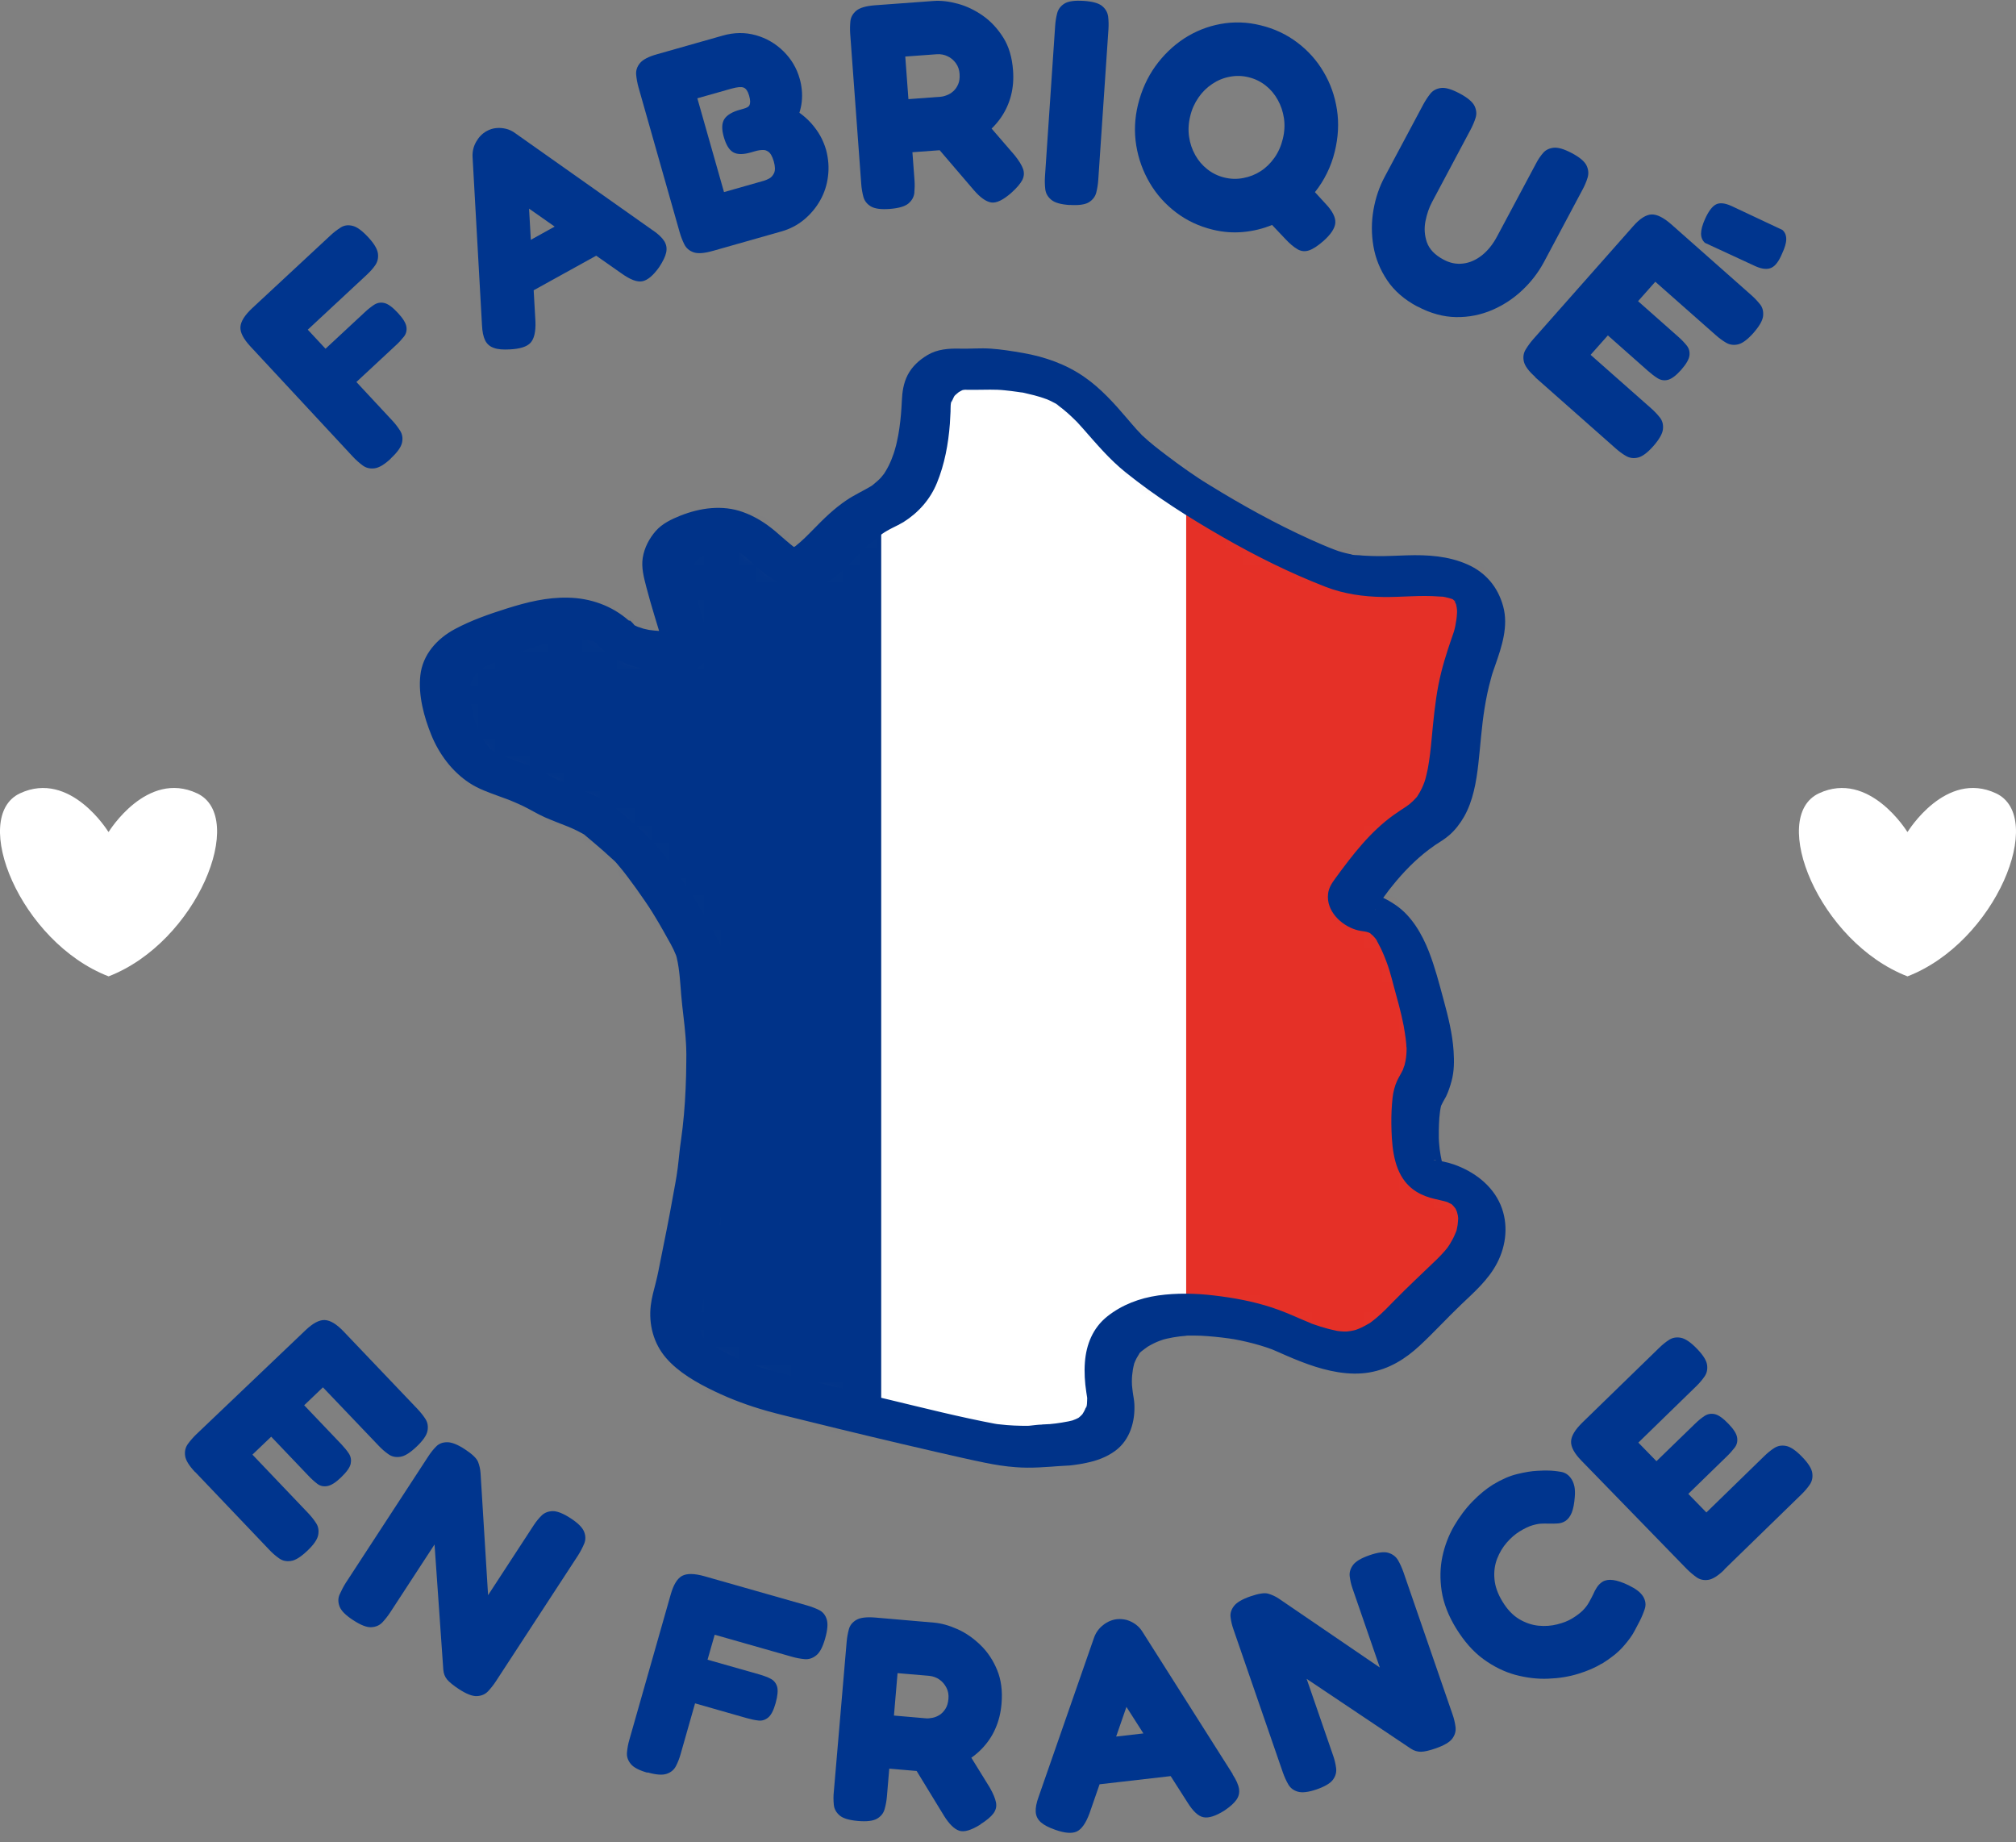 <svg xmlns="http://www.w3.org/2000/svg" fill="none" viewBox="0 0 116 106" height="106" width="116">
<rect x="0" y="0" width="116" height="106" fill="#808080" stroke="none"/>
<mask height="63" width="61" y="21" x="25" maskUnits="userSpaceOnUse" style="mask-type:luminance" id="mask0_8413_10019">
<path fill="white" d="M35.355 36.491C34.839 36.02 34.242 35.729 33.573 35.631C32.75 35.51 31.856 35.581 30.837 35.85C29.751 36.135 28.638 36.541 27.333 37.122C26.686 37.413 26.231 37.774 25.913 38.268C25.408 39.047 25.529 39.907 25.715 40.801C25.924 41.816 26.286 42.649 26.823 43.345C27.251 43.904 27.761 44.288 28.336 44.491C29.307 44.837 30.316 45.188 31.248 45.73C32.268 46.323 33.819 46.641 34.697 47.447C35.722 48.384 36.155 48.56 37.169 49.908C38.085 51.12 38.847 52.283 39.5 53.478L39.67 53.774C39.906 54.185 40.147 54.608 40.278 55.117C40.487 55.907 40.58 58.007 40.679 58.66C40.86 59.86 40.865 61.034 40.849 61.922C40.816 63.545 40.717 64.855 40.536 66.051C40.492 66.352 40.459 66.654 40.426 66.955C40.383 67.367 40.339 67.778 40.267 68.184C40.191 68.606 40.119 69.028 40.043 69.45C39.867 70.459 39.686 71.506 39.45 72.532C39.401 72.751 39.357 72.976 39.313 73.201C39.259 73.475 39.209 73.749 39.138 74.018L39.05 74.374C38.935 74.818 38.825 75.235 38.792 75.657C38.71 76.737 39.127 77.571 40.076 78.196C41.227 78.958 42.576 79.561 44.21 80.027C45.498 80.394 55.993 82.933 57.38 83.13C58.367 83.273 59.31 83.295 60.1 83.191L60.566 83.163C60.824 83.147 61.048 83.141 61.262 83.103C61.904 83.004 62.452 82.922 62.934 82.626C63.746 82.127 63.976 81.118 63.845 80.389C63.73 79.742 63.697 79.199 63.746 78.689C63.834 77.823 64.124 77.203 64.662 76.748C65.287 76.216 66.082 75.882 67.085 75.728C67.984 75.591 68.966 75.602 70.172 75.756C71.686 75.948 72.98 76.299 74.126 76.825C74.904 77.181 75.836 77.571 76.862 77.741C77.399 77.828 77.827 77.839 78.199 77.773C79.389 77.565 80.256 76.814 81.012 76.03C81.818 75.197 82.657 74.374 83.501 73.59C84.225 72.921 84.993 72.071 85.179 70.898C85.305 70.114 85.135 69.472 84.642 68.885C84.187 68.343 83.551 68.036 82.569 67.888C81.939 67.789 81.742 67.383 81.637 67.032C81.303 65.886 81.336 64.735 81.418 63.764C81.445 63.413 81.495 63.046 81.703 62.7C82.092 62.065 82.273 61.352 82.24 60.568C82.197 59.57 81.983 58.61 81.665 57.464L81.544 57.015C81.248 55.913 80.968 54.865 80.42 53.917C79.888 53.001 79.225 52.524 78.315 52.431C78.046 52.403 77.865 52.288 77.777 52.091C77.689 51.893 77.728 51.685 77.881 51.466L78.572 50.523C79.57 49.19 80.552 48.236 81.665 47.523C81.824 47.419 81.977 47.326 82.12 47.211C82.816 46.663 83.233 45.867 83.474 44.628C83.606 43.948 83.671 43.236 83.732 42.545C83.77 42.117 83.809 41.684 83.863 41.256C83.979 40.33 84.165 39.112 84.582 37.906L84.702 37.566C84.878 37.078 85.042 36.612 85.114 36.13C85.196 35.587 85.185 35.186 85.092 34.825C84.839 33.887 84.203 33.388 83.025 33.191C82.251 33.065 81.478 33.097 80.656 33.13C80.272 33.147 79.894 33.158 79.51 33.158H79.258C78.457 33.141 77.514 33.075 76.566 32.714C75.392 32.269 74.158 31.705 72.683 30.942C71.565 30.361 70.474 29.725 69.646 29.232C68.527 28.563 67.54 27.91 66.641 27.241C66.104 26.841 65.583 26.446 65.078 26.013C64.574 25.575 64.141 25.07 63.724 24.582C63.428 24.237 63.137 23.891 62.814 23.568C62.277 23.03 61.641 22.433 60.895 22.076C59.776 21.544 58.537 21.358 57.364 21.238C56.996 21.199 56.618 21.21 56.223 21.221C55.9 21.221 55.571 21.238 55.253 21.221C54.913 21.21 54.606 21.265 54.343 21.402C53.646 21.764 53.29 22.356 53.257 23.217C53.213 24.363 53.103 25.712 52.599 27.011C52.193 28.053 51.541 28.766 50.603 29.199C49.627 29.648 48.837 30.367 48.191 31.019L47.883 31.332C47.544 31.688 47.187 32.05 46.759 32.363C46.206 32.768 45.526 32.746 44.939 32.313C44.648 32.099 44.38 31.864 44.111 31.628C43.864 31.414 43.623 31.2 43.36 31.003C42.762 30.548 42.104 30.345 41.419 30.378C40.761 30.416 40.103 30.613 39.341 31.003C38.672 31.343 38.211 32.226 38.337 32.933C38.42 33.394 38.54 33.859 38.661 34.293C38.875 35.055 39.1 35.812 39.335 36.568C39.418 36.837 39.396 37.062 39.259 37.237C39.127 37.407 38.93 37.484 38.645 37.478H38.442C38.316 37.467 38.184 37.462 38.058 37.451C37.181 37.38 36.177 37.237 35.355 36.48V36.491Z"></path>
</mask>
<g mask="url(#mask0_8413_10019)">
<path fill="#003389" d="M50.707 6.488H25.556V88.778H50.707V6.488Z"></path>
<path fill="white" d="M68.253 6.488H50.707V88.778H68.253V6.488Z"></path>
<path fill="#E53027" d="M93.42 6.488H68.253V88.778H93.42V6.488Z"></path>
</g>
<path fill="#003389" d="M36.194 35.718C35.229 34.852 33.967 34.408 32.679 34.386C31.467 34.358 30.327 34.644 29.175 35.005C28.166 35.323 27.125 35.685 26.192 36.184C25.156 36.733 24.317 37.654 24.186 38.86C24.059 39.989 24.394 41.245 24.816 42.282C25.26 43.378 26.012 44.392 27.009 45.045C27.541 45.396 28.122 45.593 28.72 45.813C28.863 45.862 29 45.917 29.142 45.966C29.197 45.988 29.247 46.005 29.301 46.026C29.504 46.098 29.055 45.922 29.252 46.005C29.515 46.114 29.778 46.224 30.036 46.344C30.486 46.558 30.908 46.827 31.369 47.03C31.796 47.216 32.229 47.375 32.663 47.551C32.865 47.633 33.063 47.721 33.255 47.819C33.348 47.869 33.441 47.913 33.534 47.967L33.649 48.033C33.913 48.181 33.441 47.874 33.578 47.984C33.913 48.258 34.236 48.543 34.565 48.823C34.834 49.048 35.086 49.3 35.355 49.525C35.015 49.239 35.294 49.47 35.377 49.552C35.448 49.629 35.519 49.706 35.585 49.788C35.76 49.991 35.93 50.205 36.089 50.418C36.451 50.895 36.797 51.378 37.131 51.871C37.208 51.981 37.279 52.096 37.356 52.206C37.4 52.277 37.581 52.562 37.449 52.348C37.608 52.601 37.762 52.858 37.915 53.116C38.085 53.401 38.244 53.697 38.409 53.988C38.529 54.196 38.65 54.41 38.754 54.629C38.809 54.739 38.847 54.86 38.902 54.969C38.962 55.095 38.897 54.947 38.891 54.925L38.941 55.106C39.105 55.808 39.138 56.543 39.198 57.261C39.264 58.056 39.385 58.846 39.445 59.641C39.456 59.773 39.462 59.91 39.472 60.041C39.472 60.118 39.478 60.189 39.483 60.266C39.494 60.403 39.483 60.266 39.483 60.239C39.494 60.513 39.494 60.792 39.489 61.066C39.489 61.593 39.472 62.114 39.45 62.64C39.407 63.638 39.324 64.63 39.182 65.618C39.1 66.155 39.061 66.703 38.99 67.24C38.919 67.811 38.798 68.381 38.699 68.946C38.491 70.13 38.25 71.298 38.014 72.477C37.926 72.921 37.844 73.365 37.729 73.809C37.614 74.253 37.498 74.67 37.444 75.114C37.318 76.194 37.603 77.291 38.321 78.124C39.039 78.958 40.097 79.561 41.106 80.043C42.115 80.526 43.091 80.882 44.122 81.173C44.846 81.376 45.575 81.546 46.304 81.727C48.832 82.352 51.36 82.96 53.898 83.542C54.836 83.755 55.779 83.975 56.722 84.167C57.287 84.282 57.857 84.37 58.433 84.413C59.332 84.485 60.226 84.403 61.12 84.337C60.615 84.37 61.202 84.337 61.355 84.326C61.487 84.326 61.619 84.309 61.745 84.293C61.997 84.26 62.249 84.222 62.496 84.167C63.11 84.041 63.675 83.838 64.179 83.465C65.024 82.84 65.325 81.765 65.27 80.762C65.259 80.548 65.21 80.334 65.183 80.126C65.161 79.978 65.15 79.83 65.133 79.687C65.133 79.671 65.122 79.495 65.128 79.627C65.139 79.775 65.128 79.501 65.128 79.473C65.128 79.243 65.15 79.007 65.188 78.782C65.204 78.673 65.237 78.569 65.259 78.459C65.292 78.294 65.188 78.634 65.248 78.486C65.276 78.421 65.298 78.349 65.331 78.283C65.369 78.196 65.418 78.108 65.468 78.026C65.49 77.993 65.512 77.954 65.534 77.921C65.616 77.779 65.501 77.921 65.501 77.965C65.501 77.85 65.879 77.598 65.967 77.532C66 77.51 66.153 77.395 66.022 77.488C65.901 77.576 66.022 77.488 66.043 77.477C66.148 77.417 66.252 77.357 66.362 77.302C66.46 77.253 66.559 77.209 66.658 77.17C66.701 77.154 66.745 77.137 66.789 77.121C66.822 77.11 67.08 77.022 66.91 77.077C66.762 77.126 66.921 77.077 66.948 77.066C67.014 77.05 67.08 77.033 67.145 77.017C67.266 76.989 67.381 76.967 67.502 76.945C67.754 76.902 68.006 76.869 68.259 76.852C68.291 76.852 68.374 76.852 68.401 76.841C68.374 76.858 68.094 76.852 68.346 76.841H68.697C68.96 76.841 69.224 76.852 69.487 76.874C69.75 76.896 70.024 76.918 70.287 76.951C70.441 76.967 70.6 76.989 70.753 77.011C70.808 77.022 70.869 77.028 70.923 77.039C71.099 77.061 70.682 76.995 70.951 77.039C71.477 77.137 71.998 77.253 72.508 77.406C72.733 77.472 72.958 77.549 73.182 77.631C73.243 77.653 73.308 77.686 73.369 77.702C73.369 77.702 73.084 77.582 73.237 77.653C73.374 77.713 73.506 77.768 73.643 77.828C74.18 78.07 74.729 78.3 75.282 78.497C76.379 78.886 77.624 79.161 78.786 78.963C79.948 78.766 80.875 78.174 81.687 77.422C82.509 76.66 83.266 75.827 84.077 75.054C84.839 74.33 85.645 73.623 86.139 72.674C86.682 71.638 86.802 70.404 86.342 69.319C85.854 68.173 84.806 67.405 83.666 66.999C83.463 66.928 83.255 66.873 83.041 66.829C82.975 66.818 82.909 66.802 82.844 66.791C82.855 66.791 82.273 66.731 82.564 66.742C82.734 66.747 82.602 66.747 82.553 66.731C82.767 66.824 82.822 66.846 82.723 66.796C82.652 66.758 82.674 66.774 82.789 66.846C83.096 67.043 82.668 66.709 82.92 66.95C83.079 67.098 82.997 67.027 82.964 66.977C83.2 67.279 83.063 67.114 83.003 66.994C82.986 66.955 82.942 66.829 83.014 67.032C83.096 67.268 83.014 67.016 82.997 66.955C82.959 66.802 82.926 66.654 82.898 66.5C82.849 66.237 82.816 65.974 82.8 65.711C82.8 65.634 82.789 65.563 82.789 65.486C82.778 65.349 82.789 65.486 82.789 65.513V65.031C82.8 64.548 82.816 64.055 82.926 63.583C82.882 63.781 82.909 63.627 82.937 63.583C82.97 63.523 83.003 63.457 83.035 63.391C83.096 63.287 83.151 63.188 83.206 63.084C83.343 62.799 83.441 62.498 83.523 62.196C83.677 61.626 83.677 61.056 83.639 60.469C83.573 59.465 83.326 58.489 83.063 57.519C82.8 56.548 82.569 55.649 82.219 54.75C81.824 53.741 81.226 52.699 80.31 52.074C79.806 51.729 79.263 51.46 78.66 51.35C78.528 51.329 78.391 51.301 78.254 51.285C78.194 51.274 78.019 51.224 78.227 51.285C78.561 51.378 78.945 51.542 79.088 51.893C79.115 51.959 79.214 52.294 79.11 52.348C79.132 52.337 79.17 52.233 79.186 52.211C79.208 52.178 79.23 52.151 79.252 52.118C79.4 51.91 79.548 51.712 79.702 51.504C79.762 51.422 79.822 51.334 79.888 51.252C79.888 51.241 79.905 51.235 79.91 51.224C80.047 51.038 79.971 51.148 79.938 51.186C79.992 51.115 80.053 51.038 80.113 50.967C80.733 50.194 81.424 49.481 82.213 48.883C82.312 48.806 82.41 48.735 82.515 48.664C82.701 48.532 82.377 48.752 82.569 48.625C82.849 48.444 83.14 48.269 83.392 48.05C83.732 47.754 84.022 47.375 84.247 46.98C84.763 46.07 84.949 44.968 85.064 43.943C85.185 42.868 85.251 41.794 85.426 40.724C85.514 40.181 85.624 39.639 85.772 39.107C85.793 39.03 85.815 38.959 85.832 38.882C85.832 38.882 85.887 38.701 85.854 38.8C85.826 38.893 85.914 38.624 85.925 38.591C85.963 38.482 86.002 38.372 86.04 38.262C86.413 37.199 86.802 36.031 86.495 34.896C86.188 33.761 85.475 32.933 84.445 32.478C83.337 31.984 82.136 31.913 80.941 31.951C80.376 31.968 79.811 32.001 79.247 31.995C79.027 31.995 78.803 31.984 78.583 31.973C78.463 31.973 78.342 31.957 78.221 31.946C78.117 31.935 77.827 31.946 77.739 31.891C77.739 31.891 77.991 31.94 77.827 31.907C77.75 31.891 77.678 31.88 77.602 31.864C77.47 31.836 77.339 31.803 77.207 31.765C77.075 31.727 76.938 31.683 76.812 31.633C76.763 31.617 76.719 31.6 76.67 31.578C76.642 31.567 76.352 31.452 76.593 31.551C76.834 31.65 76.478 31.507 76.423 31.48C76.302 31.43 76.187 31.381 76.067 31.332C75.836 31.233 75.611 31.134 75.381 31.03C74.367 30.57 73.374 30.071 72.398 29.539C71.444 29.018 70.501 28.47 69.58 27.899C69.35 27.757 69.12 27.62 68.895 27.466C68.933 27.494 69.169 27.647 68.939 27.494C68.895 27.461 68.845 27.433 68.801 27.4C68.664 27.307 68.527 27.214 68.39 27.121C67.952 26.819 67.524 26.501 67.096 26.178C66.636 25.827 66.175 25.476 65.753 25.076C65.72 25.043 65.66 24.999 65.632 24.96C65.753 25.163 65.731 25.059 65.66 24.982C65.572 24.889 65.484 24.796 65.396 24.703C65.204 24.489 65.018 24.27 64.826 24.045C64.102 23.195 63.324 22.334 62.397 21.692C61.334 20.952 60.116 20.525 58.844 20.305C58.241 20.201 57.632 20.102 57.018 20.059C56.404 20.015 55.839 20.075 55.253 20.059C54.6 20.042 53.931 20.086 53.361 20.431C52.889 20.716 52.484 21.078 52.226 21.577C51.99 22.038 51.914 22.542 51.892 23.052C51.87 23.562 51.826 24.116 51.749 24.642C51.711 24.906 51.667 25.163 51.606 25.421C51.579 25.553 51.546 25.684 51.508 25.81C51.502 25.832 51.437 26.062 51.469 25.947C51.497 25.86 51.431 26.062 51.426 26.084C51.343 26.331 51.245 26.573 51.13 26.803C51.08 26.896 51.031 26.995 50.976 27.082C50.954 27.121 50.927 27.159 50.905 27.198C50.905 27.198 50.746 27.439 50.844 27.296C50.932 27.17 50.746 27.411 50.713 27.45C50.647 27.526 50.576 27.598 50.499 27.664C50.422 27.729 50.351 27.795 50.269 27.861C50.241 27.883 50.164 27.954 50.132 27.965C50.258 27.927 50.263 27.883 50.132 27.965C49.654 28.25 49.156 28.475 48.695 28.788C48.004 29.254 47.412 29.829 46.831 30.427C46.491 30.773 46.156 31.118 45.773 31.419C45.756 31.43 45.608 31.518 45.723 31.458C45.849 31.392 45.663 31.474 45.635 31.491C45.504 31.578 45.723 31.447 45.718 31.474C45.718 31.463 45.553 31.518 45.531 31.507C45.526 31.507 45.866 31.524 45.592 31.491C45.592 31.491 45.866 31.557 45.718 31.507C45.57 31.458 45.849 31.573 45.849 31.567C45.849 31.567 45.526 31.387 45.74 31.524C45.921 31.639 45.729 31.507 45.685 31.474C45.641 31.441 45.602 31.409 45.559 31.376C45.449 31.288 45.339 31.195 45.23 31.102C45.027 30.926 44.824 30.745 44.616 30.57C44.051 30.093 43.448 29.714 42.751 29.462C41.572 29.034 40.284 29.215 39.144 29.67C38.633 29.873 38.096 30.131 37.729 30.553C37.361 30.975 37.076 31.507 36.983 32.094C36.895 32.648 37.044 33.212 37.181 33.744C37.329 34.315 37.493 34.879 37.663 35.439C37.74 35.702 37.822 35.971 37.904 36.234C37.943 36.36 37.981 36.491 38.019 36.617C38.08 36.815 38.019 36.65 38.025 36.585C38.03 36.519 38.145 36.387 38.041 36.53C38.041 36.53 38.189 36.354 38.107 36.437C38.025 36.519 38.217 36.365 38.217 36.365C38.447 36.256 38.409 36.321 38.305 36.332C38.299 36.332 38.529 36.343 38.447 36.321C38.305 36.288 38.124 36.31 37.981 36.305C37.773 36.294 37.57 36.272 37.367 36.245C37.367 36.245 37.197 36.212 37.191 36.217C37.191 36.217 37.477 36.272 37.329 36.239C37.224 36.212 37.12 36.195 37.016 36.168C36.901 36.135 36.775 36.075 36.66 36.058C36.66 36.058 36.945 36.19 36.802 36.113C36.747 36.08 36.687 36.058 36.627 36.031C36.583 36.009 36.539 35.981 36.495 35.959C36.237 35.822 36.572 36.009 36.566 36.009C36.512 36.025 36.287 35.784 36.237 35.746C35.771 35.329 34.768 35.099 34.285 35.609C33.765 36.151 34.083 36.853 34.571 37.286C35.497 38.114 36.682 38.487 37.893 38.635C38.858 38.75 40.262 38.86 40.701 37.763C40.964 37.111 40.706 36.513 40.52 35.888C40.355 35.34 40.196 34.792 40.043 34.243C39.971 33.98 39.9 33.717 39.845 33.454C39.818 33.322 39.801 33.18 39.763 33.048C39.752 33.004 39.703 32.911 39.752 33.037C39.807 33.174 39.752 33.015 39.763 32.944C39.769 32.889 39.823 32.609 39.791 32.752C39.758 32.894 39.791 32.752 39.801 32.73C39.823 32.675 39.845 32.62 39.873 32.571C39.917 32.478 39.977 32.395 40.032 32.302C40.097 32.193 39.993 32.357 39.982 32.363C40.037 32.313 40.081 32.253 40.13 32.204C40.174 32.165 40.218 32.132 40.262 32.094C40.361 32.001 40.18 32.143 40.185 32.143C40.24 32.066 40.438 32.017 40.525 31.973C40.646 31.919 40.767 31.864 40.887 31.814C40.953 31.787 41.024 31.765 41.09 31.738C41.211 31.694 41.189 31.705 41.079 31.738C41.298 31.677 41.523 31.628 41.748 31.6C41.775 31.6 41.934 31.584 41.934 31.578C41.929 31.595 41.682 31.578 41.841 31.59C41.907 31.59 41.978 31.59 42.044 31.59C42.088 31.59 42.307 31.628 42.115 31.59C41.912 31.546 42.274 31.639 42.329 31.65C42.592 31.721 42.269 31.65 42.252 31.617C42.263 31.639 42.373 31.672 42.395 31.683C42.461 31.716 42.521 31.754 42.581 31.787C42.735 31.864 42.477 31.732 42.483 31.721C42.483 31.732 42.795 31.962 42.828 31.99C43.245 32.33 43.634 32.708 44.062 33.037C44.665 33.498 45.394 33.854 46.167 33.859C46.94 33.865 47.522 33.613 48.097 33.152C48.673 32.692 49.194 32.078 49.753 31.551C49.923 31.392 50.093 31.239 50.274 31.09C50.367 31.014 50.461 30.942 50.554 30.866C50.592 30.833 50.636 30.805 50.68 30.773C50.68 30.773 50.927 30.597 50.812 30.679C50.696 30.762 50.877 30.635 50.905 30.619C50.949 30.591 50.992 30.564 51.042 30.537C51.151 30.476 51.256 30.416 51.371 30.361C51.579 30.257 51.787 30.158 51.985 30.038C52.846 29.495 53.52 28.738 53.909 27.79C54.353 26.709 54.567 25.542 54.655 24.385C54.672 24.149 54.682 23.908 54.694 23.672C54.699 23.502 54.677 23.151 54.787 23.009C54.787 23.009 54.694 23.211 54.765 23.102C54.792 23.058 54.803 23.003 54.831 22.954C54.847 22.921 54.94 22.712 54.968 22.718C54.99 22.718 54.803 22.888 54.907 22.8C54.946 22.767 54.979 22.723 55.017 22.685C55.066 22.641 55.302 22.455 55.176 22.542C55.05 22.63 55.308 22.482 55.357 22.455C55.439 22.411 55.532 22.438 55.34 22.455C55.384 22.455 55.45 22.438 55.494 22.427C55.637 22.383 55.434 22.427 55.423 22.427C55.483 22.411 55.593 22.427 55.653 22.427C55.818 22.427 55.977 22.427 56.141 22.427C56.7 22.427 57.254 22.394 57.808 22.455C58.06 22.482 58.312 22.509 58.565 22.548C58.636 22.559 58.707 22.57 58.784 22.581C58.943 22.603 58.707 22.564 58.696 22.564C58.839 22.575 58.987 22.619 59.129 22.652C59.382 22.707 59.634 22.773 59.88 22.849C60.007 22.888 60.127 22.932 60.248 22.976C60.451 23.041 60.001 22.866 60.199 22.954C60.281 22.992 60.368 23.03 60.456 23.069C60.549 23.113 60.643 23.162 60.73 23.211C60.763 23.228 60.878 23.283 60.906 23.321C60.889 23.305 60.615 23.113 60.834 23.283C61.043 23.442 61.24 23.595 61.438 23.771C61.613 23.924 61.778 24.089 61.942 24.248C62.052 24.352 61.865 24.171 61.865 24.171C61.92 24.215 61.975 24.286 62.024 24.335C62.129 24.445 62.227 24.56 62.326 24.67C63.099 25.547 63.839 26.43 64.755 27.165C66.493 28.568 68.385 29.764 70.32 30.877C72.256 31.99 74.208 32.96 76.269 33.761C77.322 34.172 78.452 34.331 79.581 34.347C80.656 34.364 81.736 34.232 82.811 34.32C82.838 34.32 83.184 34.331 83.2 34.364C83.189 34.347 82.937 34.309 83.134 34.353C83.178 34.364 83.222 34.369 83.266 34.38C83.365 34.402 83.458 34.435 83.556 34.463C83.787 34.528 83.441 34.413 83.419 34.402C83.463 34.43 83.518 34.446 83.562 34.468C83.606 34.49 83.65 34.517 83.694 34.539C83.814 34.6 83.787 34.682 83.551 34.441C83.595 34.49 83.661 34.528 83.715 34.572C83.88 34.698 83.611 34.474 83.6 34.457C83.617 34.49 83.666 34.539 83.688 34.561C83.71 34.583 83.726 34.622 83.748 34.644C83.831 34.731 83.6 34.353 83.688 34.561C83.721 34.638 83.754 34.72 83.792 34.792C83.847 34.901 83.743 34.676 83.754 34.666C83.754 34.666 83.798 34.83 83.792 34.819C83.814 34.912 83.831 35.011 83.836 35.104C83.836 35.148 83.836 35.192 83.847 35.236C83.836 35.071 83.847 35.137 83.836 35.263C83.825 35.515 83.787 35.773 83.737 36.02C83.71 36.151 83.677 36.278 83.639 36.404C83.639 36.382 83.688 36.267 83.639 36.393C83.606 36.486 83.578 36.579 83.545 36.667C83.233 37.566 82.948 38.471 82.767 39.403C82.569 40.428 82.476 41.465 82.377 42.501C82.323 43.082 82.262 43.663 82.153 44.239C82.109 44.469 82.049 44.7 81.988 44.93C82.043 44.738 81.988 44.908 81.961 44.996C81.917 45.116 81.868 45.237 81.813 45.352C81.736 45.511 81.654 45.664 81.555 45.807C81.555 45.807 81.478 45.933 81.467 45.933C81.467 45.933 81.659 45.714 81.506 45.873C81.434 45.944 81.374 46.021 81.297 46.092C81.232 46.153 81.166 46.213 81.1 46.268C81.056 46.301 80.793 46.487 80.963 46.372C80.705 46.542 80.448 46.706 80.195 46.887C78.825 47.869 77.816 49.196 76.829 50.544C76.631 50.819 76.456 51.076 76.417 51.427C76.302 52.398 77.147 53.22 78.007 53.489C78.177 53.544 78.347 53.566 78.523 53.593C78.55 53.593 78.654 53.626 78.693 53.615C78.665 53.62 78.358 53.538 78.578 53.599L78.808 53.664C79.033 53.725 78.682 53.62 78.665 53.604C78.709 53.642 78.792 53.664 78.841 53.692C79.121 53.829 78.638 53.516 78.814 53.67C78.857 53.708 79.093 53.933 78.929 53.752C78.764 53.571 79 53.834 79.033 53.873C79.093 53.95 79.23 54.07 79.247 54.163C79.247 54.163 79.121 53.938 79.192 54.076C79.225 54.136 79.263 54.196 79.296 54.262C79.356 54.372 79.417 54.487 79.472 54.602C79.587 54.849 79.691 55.101 79.784 55.353C79.811 55.419 79.916 55.737 79.844 55.512C79.883 55.633 79.921 55.759 79.96 55.88C80.042 56.148 80.113 56.417 80.184 56.691C80.393 57.464 80.618 58.232 80.766 59.016C80.809 59.257 80.848 59.498 80.881 59.74C80.897 59.86 80.908 59.981 80.919 60.096C80.919 60.162 80.919 60.233 80.936 60.299C80.957 60.474 80.936 60.129 80.936 60.31C80.936 60.551 80.919 60.787 80.875 61.028C80.853 61.143 80.826 61.258 80.798 61.368C80.853 61.143 80.749 61.483 80.722 61.549C80.623 61.768 80.486 61.966 80.387 62.185C80.25 62.487 80.168 62.821 80.129 63.15C80.075 63.644 80.053 64.142 80.058 64.641C80.075 65.738 80.135 67.081 80.848 67.981C81.358 68.628 82.082 68.907 82.865 69.044C82.827 69.039 82.564 68.984 82.805 69.039C82.855 69.05 82.898 69.061 82.948 69.072C83.052 69.094 83.156 69.121 83.26 69.154C83.315 69.171 83.376 69.203 83.425 69.209C83.425 69.209 83.129 69.066 83.255 69.143C83.343 69.192 83.447 69.253 83.54 69.286C83.71 69.351 83.266 69.083 83.408 69.198C83.436 69.22 83.469 69.242 83.502 69.264C83.556 69.308 83.77 69.51 83.595 69.335C83.408 69.149 83.644 69.401 83.683 69.45C83.699 69.472 83.781 69.604 83.798 69.604C83.748 69.598 83.671 69.373 83.759 69.554C83.776 69.593 83.907 69.9 83.847 69.735C83.787 69.571 83.874 69.878 83.885 69.933C83.896 69.993 83.896 70.053 83.907 70.114C83.907 70.097 83.907 69.911 83.907 70.048C83.896 70.196 83.891 70.344 83.869 70.492C83.853 70.596 83.831 70.695 83.809 70.793C83.759 71.007 83.792 70.843 83.809 70.793C83.792 70.837 83.776 70.887 83.754 70.931C83.666 71.155 83.551 71.369 83.425 71.578C83.359 71.687 83.282 71.786 83.211 71.89C83.332 71.726 83.211 71.874 83.156 71.945C82.997 72.131 82.827 72.307 82.652 72.477C81.84 73.261 81.012 74.028 80.217 74.84C79.883 75.185 79.548 75.536 79.175 75.843C79.088 75.915 79.005 75.981 78.912 76.052C78.863 76.09 78.808 76.123 78.759 76.161C78.77 76.15 78.929 76.057 78.814 76.123C78.605 76.244 78.397 76.359 78.172 76.452C78.112 76.474 78.046 76.496 77.991 76.523C78.002 76.523 78.199 76.469 78.062 76.501C77.947 76.529 77.832 76.562 77.717 76.578C77.657 76.589 77.355 76.617 77.552 76.606C77.75 76.595 77.552 76.606 77.498 76.606C77.432 76.606 77.371 76.606 77.306 76.606C77.185 76.606 77.064 76.584 76.944 76.573C76.681 76.545 76.927 76.573 76.971 76.573C76.916 76.573 76.856 76.551 76.801 76.54C76.527 76.485 76.253 76.408 75.984 76.326C75.864 76.287 75.743 76.249 75.622 76.205C75.557 76.183 75.491 76.156 75.419 76.134C75.26 76.079 75.535 76.178 75.535 76.183C75.293 76.063 75.036 75.975 74.794 75.865C74.268 75.63 73.736 75.41 73.193 75.229C72.113 74.873 70.978 74.665 69.849 74.533C68.785 74.407 67.705 74.385 66.641 74.533C65.577 74.686 64.563 75.065 63.719 75.734C62.874 76.403 62.501 77.368 62.425 78.377C62.381 78.947 62.419 79.539 62.507 80.104C62.523 80.208 62.54 80.318 62.556 80.422C62.589 80.608 62.578 80.169 62.556 80.449C62.551 80.564 62.562 80.948 62.468 81.03C62.458 81.041 62.562 80.817 62.496 80.937C62.468 80.981 62.458 81.036 62.436 81.085C62.397 81.173 62.348 81.255 62.298 81.337C62.288 81.359 62.2 81.48 62.298 81.354C62.397 81.228 62.288 81.365 62.255 81.392C62.222 81.42 62.194 81.453 62.167 81.48C62.161 81.48 61.953 81.666 62.09 81.557C62.205 81.464 62.09 81.557 62.063 81.568C62.008 81.595 61.953 81.628 61.898 81.65C61.854 81.672 61.542 81.782 61.701 81.732C61.86 81.683 61.701 81.732 61.673 81.732C61.613 81.749 61.547 81.76 61.487 81.776C61.355 81.803 61.224 81.825 61.092 81.847C60.862 81.886 60.632 81.913 60.396 81.935C60.341 81.935 60.149 81.946 60.423 81.935C60.308 81.935 60.193 81.946 60.078 81.951C60.029 81.951 59.985 81.951 59.935 81.963C59.831 81.963 59.727 81.974 59.623 81.984C59.524 81.995 59.425 82.006 59.327 82.017C59.272 82.017 59.179 82.039 59.124 82.034C59.217 82.05 59.316 82.034 59.157 82.034C58.614 82.034 58.077 82.017 57.534 81.951C57.408 81.935 57.282 81.919 57.161 81.902C57.599 81.957 57.523 81.963 57.331 81.93C55.225 81.535 53.136 81.003 51.053 80.504C48.958 80.005 46.853 79.512 44.769 78.963C44.172 78.804 43.585 78.618 43.009 78.404C42.96 78.388 42.91 78.36 42.861 78.349C42.899 78.36 43.179 78.481 42.932 78.377C42.823 78.327 42.708 78.283 42.598 78.234C42.367 78.135 42.137 78.026 41.912 77.91C41.71 77.806 41.507 77.702 41.309 77.587C41.211 77.532 41.117 77.472 41.019 77.417C40.98 77.39 40.936 77.368 40.898 77.34C40.662 77.198 41.101 77.488 40.947 77.373C40.86 77.307 40.767 77.247 40.684 77.176C40.64 77.137 40.372 76.902 40.553 77.066C40.717 77.22 40.503 76.995 40.459 76.94C40.432 76.907 40.41 76.874 40.388 76.841C40.295 76.715 40.514 77.099 40.426 76.885C40.394 76.803 40.355 76.704 40.311 76.627C40.24 76.507 40.372 76.737 40.35 76.737C40.344 76.737 40.317 76.6 40.311 76.578C40.289 76.485 40.273 76.386 40.267 76.287C40.267 76.277 40.251 76.161 40.257 76.161C40.257 76.304 40.257 76.331 40.257 76.244V76.156C40.289 75.301 40.608 74.456 40.772 73.617C41.205 71.369 41.682 69.143 41.945 66.862C42.055 65.903 42.192 64.954 42.252 63.989C42.313 62.953 42.34 61.916 42.313 60.88C42.285 59.937 42.154 59.01 42.071 58.073C42.006 57.316 41.956 56.554 41.852 55.797C41.731 54.936 41.397 54.185 40.975 53.434C40.465 52.535 39.938 51.647 39.357 50.786C38.765 49.914 38.151 49.031 37.411 48.28C36.808 47.671 36.155 47.09 35.492 46.553C34.719 45.922 33.792 45.582 32.876 45.215C31.955 44.842 31.111 44.321 30.184 43.954C29.855 43.822 29.521 43.696 29.186 43.575C29.066 43.532 28.939 43.488 28.819 43.444C28.748 43.422 28.682 43.389 28.61 43.373C28.402 43.307 28.874 43.499 28.709 43.411C28.616 43.362 28.517 43.318 28.424 43.263C28.205 43.142 28.671 43.449 28.402 43.241C28.336 43.186 28.227 43.049 28.144 43.022C28.298 43.077 28.298 43.192 28.194 43.066C28.15 43.011 28.106 42.961 28.062 42.907C27.98 42.808 27.909 42.698 27.832 42.594C27.684 42.391 27.936 42.786 27.815 42.567C27.695 42.347 27.569 42.111 27.47 41.87C27.432 41.777 27.399 41.684 27.36 41.591C27.278 41.377 27.349 41.558 27.36 41.602C27.338 41.536 27.322 41.47 27.3 41.399C27.229 41.136 27.168 40.872 27.119 40.604C27.075 40.362 27.048 40.116 27.02 39.869C27.004 39.737 27.02 39.896 27.02 39.913C27.02 39.847 27.02 39.776 27.02 39.71C27.031 39.573 27.064 39.447 27.081 39.31C27.081 39.332 27.015 39.474 27.064 39.353C27.092 39.288 27.114 39.222 27.146 39.162C27.19 39.074 27.245 38.904 27.327 38.855C27.327 38.855 27.19 39.019 27.278 38.92C27.317 38.877 27.355 38.833 27.393 38.789C27.476 38.701 27.558 38.619 27.651 38.547C27.722 38.487 27.931 38.35 27.733 38.471C27.832 38.41 27.931 38.356 28.035 38.301C28.287 38.169 28.556 38.059 28.819 37.95C29.307 37.742 29.8 37.55 30.299 37.374C30.414 37.336 30.524 37.297 30.639 37.259C30.705 37.237 30.765 37.215 30.831 37.199C30.853 37.193 31.012 37.138 30.869 37.188C30.716 37.237 30.913 37.177 30.952 37.16C31.001 37.144 31.045 37.133 31.094 37.116C31.204 37.084 31.314 37.056 31.423 37.023C31.933 36.886 32.438 36.804 32.964 36.749C33.156 36.733 32.739 36.749 32.931 36.749H33.085C33.2 36.749 33.315 36.749 33.43 36.76C33.545 36.771 33.655 36.782 33.77 36.793C33.967 36.809 33.743 36.842 33.704 36.782C33.715 36.798 33.83 36.809 33.852 36.815C33.902 36.826 34.181 36.886 34.181 36.919C34.181 36.935 33.83 36.749 34.088 36.892C34.132 36.913 34.176 36.935 34.22 36.957C34.253 36.974 34.313 37.023 34.351 37.029C34.165 36.996 34.148 36.875 34.275 36.985C34.384 37.072 34.488 37.155 34.593 37.248C35.059 37.665 36.062 37.895 36.544 37.385C37.065 36.842 36.747 36.14 36.259 35.707H36.188L36.194 35.718Z"></path>
<path fill="#00358E" d="M22.491 26.381C22.124 26.726 21.806 26.913 21.548 26.945C21.291 26.978 21.06 26.923 20.863 26.775C20.666 26.627 20.485 26.468 20.315 26.287L14.399 19.922C14.004 19.494 13.812 19.121 13.834 18.808C13.856 18.491 14.081 18.134 14.514 17.728L19.021 13.539C19.207 13.364 19.404 13.216 19.602 13.09C19.799 12.963 20.024 12.931 20.276 12.991C20.529 13.046 20.83 13.265 21.181 13.643C21.526 14.011 21.713 14.329 21.746 14.586C21.779 14.844 21.724 15.069 21.587 15.266C21.45 15.464 21.28 15.645 21.093 15.82L17.71 18.968L18.73 20.064L20.995 17.959C21.181 17.783 21.367 17.641 21.543 17.525C21.724 17.416 21.916 17.383 22.13 17.438C22.343 17.492 22.601 17.684 22.903 18.013C23.193 18.326 23.352 18.589 23.385 18.803C23.418 19.017 23.369 19.209 23.237 19.373C23.106 19.538 22.952 19.708 22.76 19.883L20.507 21.978L22.579 24.204C22.749 24.385 22.892 24.577 23.023 24.78C23.149 24.982 23.188 25.213 23.133 25.465C23.078 25.723 22.864 26.024 22.486 26.375H22.491V26.381Z"></path>
<path fill="#00358E" d="M37.57 13.254C37.877 13.468 38.096 13.671 38.222 13.874C38.348 14.077 38.381 14.29 38.332 14.526C38.283 14.762 38.146 15.036 37.932 15.365C37.586 15.853 37.263 16.122 36.961 16.182C36.66 16.242 36.265 16.089 35.771 15.738L30.442 12.004L30.809 18.501C30.831 19.094 30.732 19.499 30.524 19.724C30.316 19.949 29.916 20.075 29.334 20.102C28.95 20.124 28.643 20.102 28.413 20.015C28.183 19.938 28.018 19.79 27.914 19.582C27.81 19.368 27.75 19.077 27.733 18.699L27.19 9.01C27.179 8.709 27.245 8.424 27.399 8.155C27.552 7.886 27.75 7.683 27.996 7.546C28.172 7.448 28.353 7.387 28.539 7.371C28.726 7.349 28.918 7.365 29.11 7.409C29.301 7.453 29.482 7.541 29.652 7.667L37.564 13.254H37.57ZM30.173 16.999L30.02 14.088L32.443 12.744L34.828 14.422L30.168 16.999H30.173Z"></path>
<path fill="#00358E" d="M41.002 14.438C40.52 14.575 40.153 14.603 39.906 14.515C39.659 14.428 39.484 14.274 39.374 14.055C39.264 13.835 39.176 13.6 39.105 13.353L36.736 5.013C36.671 4.777 36.627 4.536 36.605 4.3C36.583 4.059 36.654 3.84 36.819 3.637C36.983 3.434 37.312 3.258 37.806 3.121L41.589 2.047C42.247 1.86 42.878 1.855 43.486 2.025C44.095 2.195 44.621 2.502 45.076 2.946C45.526 3.39 45.844 3.916 46.014 4.53C46.074 4.733 46.113 4.947 46.135 5.167C46.157 5.386 46.157 5.611 46.135 5.83C46.113 6.055 46.063 6.274 45.998 6.488C46.244 6.663 46.469 6.861 46.677 7.091C46.88 7.321 47.056 7.563 47.198 7.815C47.341 8.073 47.45 8.341 47.533 8.621C47.67 9.142 47.708 9.652 47.642 10.151C47.582 10.65 47.428 11.116 47.187 11.538C46.946 11.96 46.639 12.327 46.261 12.64C45.882 12.953 45.449 13.177 44.967 13.314L41.008 14.438H41.002ZM41.649 11.055L43.963 10.397C44.04 10.376 44.139 10.332 44.259 10.271C44.38 10.206 44.473 10.101 44.544 9.948C44.61 9.794 44.605 9.575 44.523 9.284C44.479 9.131 44.429 9.01 44.374 8.917C44.32 8.824 44.254 8.752 44.183 8.709C44.111 8.665 44.04 8.637 43.958 8.632C43.881 8.626 43.793 8.632 43.7 8.643C43.607 8.659 43.503 8.681 43.398 8.714L43.19 8.774C42.757 8.895 42.428 8.895 42.192 8.763C41.956 8.632 41.776 8.336 41.644 7.87C41.518 7.426 41.529 7.091 41.677 6.855C41.825 6.62 42.126 6.439 42.581 6.312L42.773 6.258C42.861 6.236 42.932 6.208 42.993 6.175C43.053 6.148 43.097 6.104 43.124 6.049C43.152 5.994 43.163 5.923 43.163 5.835C43.163 5.748 43.141 5.633 43.102 5.496C43.031 5.249 42.927 5.095 42.79 5.04C42.653 4.986 42.417 5.008 42.083 5.101L40.125 5.655L41.66 11.055H41.649Z"></path>
<path fill="#00358E" d="M51.195 12.021C50.691 12.059 50.329 12.009 50.104 11.872C49.879 11.735 49.737 11.549 49.676 11.313C49.616 11.077 49.572 10.836 49.556 10.589L48.92 1.943C48.903 1.696 48.909 1.455 48.931 1.219C48.958 0.983 49.073 0.78 49.276 0.61C49.479 0.446 49.835 0.342 50.351 0.303L53.717 0.056C54.14 0.024 54.606 0.078 55.11 0.215C55.615 0.352 56.097 0.583 56.558 0.906C57.018 1.23 57.407 1.652 57.731 2.167C58.054 2.683 58.236 3.308 58.29 4.048C58.329 4.564 58.29 5.046 58.17 5.507C58.049 5.967 57.857 6.384 57.589 6.773C57.32 7.157 56.985 7.502 56.585 7.809C56.185 8.117 55.724 8.363 55.198 8.561L52.5 8.758L52.621 10.381C52.637 10.628 52.632 10.869 52.61 11.105C52.582 11.341 52.467 11.543 52.264 11.713C52.062 11.878 51.705 11.982 51.19 12.021H51.195ZM52.275 5.704L54.118 5.567C54.216 5.561 54.337 5.534 54.474 5.479C54.611 5.43 54.737 5.353 54.852 5.249C54.968 5.145 55.061 5.013 55.132 4.849C55.203 4.684 55.231 4.487 55.214 4.251C55.198 4.015 55.127 3.812 55.001 3.637C54.874 3.461 54.715 3.324 54.523 3.237C54.331 3.143 54.123 3.105 53.898 3.121L52.089 3.253L52.27 5.699L52.275 5.704ZM58.186 11.099C57.709 11.516 57.325 11.697 57.029 11.648C56.733 11.598 56.399 11.363 56.031 10.935L52.637 6.971L56.092 6.28L58.378 8.928C58.625 9.235 58.789 9.498 58.866 9.718C58.943 9.937 58.926 10.151 58.822 10.359C58.712 10.568 58.504 10.814 58.186 11.099Z"></path>
<path fill="#00358E" d="M61.548 11.796C61.043 11.763 60.692 11.664 60.489 11.494C60.287 11.324 60.172 11.127 60.144 10.88C60.117 10.633 60.111 10.392 60.128 10.145L60.714 1.476C60.731 1.23 60.769 0.994 60.83 0.758C60.89 0.528 61.032 0.341 61.252 0.204C61.477 0.067 61.844 0.018 62.359 0.051C62.875 0.084 63.231 0.188 63.423 0.352C63.62 0.517 63.73 0.72 63.763 0.956C63.79 1.191 63.796 1.444 63.779 1.696L63.193 10.364C63.176 10.611 63.138 10.847 63.078 11.083C63.017 11.313 62.875 11.499 62.655 11.637C62.431 11.774 62.063 11.823 61.548 11.79V11.796Z"></path>
<path fill="#00358E" d="M76.275 11.724C76.67 12.141 76.856 12.508 76.834 12.821C76.812 13.133 76.577 13.49 76.127 13.885C75.803 14.164 75.529 14.34 75.305 14.411C75.08 14.482 74.866 14.46 74.658 14.34C74.449 14.219 74.219 14.027 73.961 13.753L73.194 12.942C72.667 13.161 72.113 13.293 71.538 13.347C70.957 13.402 70.375 13.358 69.789 13.216C68.993 13.024 68.286 12.689 67.672 12.223C67.058 11.757 66.548 11.193 66.159 10.529C65.769 9.866 65.506 9.147 65.38 8.374C65.254 7.601 65.287 6.812 65.479 6.022C65.682 5.194 66.016 4.459 66.477 3.812C66.943 3.165 67.497 2.633 68.138 2.211C68.785 1.795 69.481 1.515 70.238 1.378C70.995 1.241 71.757 1.263 72.53 1.455C73.325 1.646 74.032 1.981 74.647 2.447C75.266 2.913 75.771 3.478 76.16 4.141C76.555 4.805 76.807 5.523 76.928 6.307C77.048 7.091 77.004 7.897 76.801 8.725C76.697 9.158 76.544 9.575 76.352 9.964C76.16 10.354 75.93 10.721 75.661 11.055L76.275 11.724ZM70.436 10.211C70.803 10.304 71.17 10.315 71.532 10.244C71.894 10.178 72.229 10.047 72.536 9.849C72.843 9.652 73.106 9.394 73.331 9.076C73.555 8.758 73.715 8.396 73.813 7.99C73.912 7.59 73.934 7.195 73.879 6.812C73.824 6.428 73.704 6.071 73.523 5.748C73.342 5.419 73.111 5.145 72.826 4.92C72.541 4.695 72.218 4.536 71.861 4.448C71.494 4.355 71.126 4.344 70.765 4.415C70.403 4.481 70.068 4.618 69.756 4.827C69.443 5.035 69.18 5.293 68.961 5.611C68.741 5.929 68.577 6.285 68.484 6.685C68.385 7.086 68.363 7.48 68.418 7.864C68.473 8.248 68.593 8.599 68.774 8.923C68.955 9.246 69.185 9.515 69.471 9.739C69.756 9.964 70.079 10.123 70.436 10.211Z"></path>
<path fill="#00358E" d="M81.561 17.64C80.809 17.24 80.228 16.736 79.823 16.133C79.417 15.53 79.148 14.877 79.028 14.175C78.907 13.473 78.907 12.777 79.028 12.081C79.148 11.384 79.367 10.743 79.68 10.162L81.895 6.011C82.016 5.786 82.153 5.578 82.301 5.391C82.449 5.205 82.657 5.095 82.915 5.062C83.173 5.029 83.529 5.134 83.984 5.375C84.439 5.616 84.724 5.857 84.84 6.088C84.955 6.323 84.977 6.554 84.905 6.779C84.834 7.009 84.735 7.239 84.609 7.475L82.405 11.615C82.23 11.938 82.103 12.311 82.021 12.722C81.939 13.133 81.966 13.539 82.103 13.939C82.241 14.334 82.559 14.669 83.052 14.932C83.425 15.135 83.803 15.211 84.187 15.162C84.565 15.118 84.927 14.959 85.267 14.691C85.607 14.422 85.903 14.055 86.15 13.588L88.398 9.377C88.513 9.158 88.645 8.966 88.793 8.796C88.941 8.626 89.144 8.528 89.396 8.5C89.654 8.473 90.005 8.577 90.449 8.813C90.904 9.054 91.183 9.295 91.293 9.531C91.403 9.767 91.419 9.997 91.348 10.227C91.277 10.458 91.183 10.682 91.057 10.913L88.837 15.08C88.519 15.672 88.108 16.209 87.597 16.692C87.088 17.174 86.506 17.558 85.854 17.838C85.201 18.117 84.511 18.255 83.781 18.244C83.052 18.233 82.306 18.03 81.555 17.63V17.64H81.561Z"></path>
<path fill="#00358E" d="M88.343 21.693C87.965 21.358 87.746 21.062 87.685 20.81C87.625 20.558 87.658 20.322 87.784 20.113C87.91 19.905 88.053 19.708 88.217 19.521L93.974 13.013C94.358 12.574 94.709 12.355 95.027 12.338C95.345 12.328 95.724 12.52 96.168 12.909L100.773 16.983C100.965 17.153 101.135 17.334 101.278 17.515C101.42 17.695 101.475 17.92 101.448 18.183C101.42 18.441 101.234 18.765 100.894 19.154C100.56 19.532 100.263 19.752 100.011 19.812C99.759 19.872 99.529 19.839 99.32 19.719C99.112 19.598 98.915 19.45 98.723 19.28L95.246 16.21L94.254 17.328L96.584 19.39C96.776 19.56 96.935 19.73 97.061 19.889C97.188 20.053 97.237 20.24 97.209 20.459C97.182 20.673 97.023 20.952 96.727 21.287C96.442 21.605 96.195 21.791 95.981 21.852C95.767 21.907 95.57 21.879 95.383 21.764C95.197 21.649 95.016 21.506 94.819 21.336L92.516 19.297L91.523 20.415L95.011 23.497C95.203 23.667 95.373 23.848 95.515 24.029C95.658 24.215 95.713 24.434 95.685 24.697C95.658 24.955 95.471 25.279 95.131 25.668C94.797 26.046 94.501 26.265 94.249 26.326C93.996 26.386 93.766 26.353 93.558 26.233C93.349 26.112 93.152 25.964 92.96 25.794L88.327 21.698H88.343V21.693ZM98.103 13.973C97.955 13.841 97.878 13.66 97.878 13.441C97.878 13.221 97.955 12.942 98.103 12.607C98.306 12.158 98.514 11.878 98.734 11.763C98.953 11.648 99.255 11.681 99.638 11.856L102.555 13.227C102.709 13.358 102.78 13.539 102.78 13.759C102.78 13.978 102.698 14.258 102.544 14.581C102.363 15.02 102.161 15.294 101.93 15.404C101.7 15.513 101.398 15.486 101.031 15.327L98.103 13.973Z"></path>
<path fill="#00358E" d="M11.229 84.699C10.884 84.331 10.686 84.024 10.653 83.761C10.615 83.503 10.67 83.273 10.812 83.076C10.955 82.878 11.12 82.692 11.295 82.522L17.584 76.529C18.006 76.129 18.374 75.931 18.692 75.948C19.01 75.964 19.372 76.183 19.783 76.617L24.027 81.069C24.202 81.255 24.356 81.447 24.482 81.645C24.608 81.842 24.646 82.067 24.597 82.325C24.548 82.582 24.334 82.889 23.961 83.24C23.594 83.586 23.287 83.783 23.023 83.816C22.766 83.854 22.535 83.805 22.343 83.662C22.146 83.525 21.96 83.361 21.784 83.174L18.582 79.819L17.502 80.85L19.646 83.098C19.821 83.284 19.969 83.465 20.079 83.635C20.189 83.811 20.221 84.002 20.178 84.216C20.134 84.43 19.947 84.688 19.624 85C19.317 85.296 19.054 85.461 18.834 85.499C18.615 85.538 18.423 85.499 18.248 85.362C18.078 85.231 17.902 85.072 17.727 84.885L15.605 82.659L14.525 83.69L17.738 87.062C17.913 87.248 18.067 87.44 18.193 87.638C18.319 87.835 18.357 88.06 18.308 88.318C18.259 88.575 18.045 88.882 17.672 89.233C17.305 89.579 16.997 89.776 16.734 89.809C16.477 89.847 16.252 89.798 16.054 89.655C15.862 89.518 15.671 89.354 15.495 89.167L11.229 84.688V84.699Z"></path>
<path fill="#00358E" d="M20.304 93.203C19.892 92.934 19.635 92.677 19.541 92.435C19.448 92.194 19.443 91.958 19.541 91.739C19.64 91.52 19.75 91.3 19.887 91.081L24.652 83.778C24.789 83.569 24.931 83.388 25.096 83.224C25.255 83.059 25.469 82.977 25.732 82.977C25.995 82.977 26.335 83.109 26.757 83.388C27.168 83.657 27.415 83.893 27.503 84.096C27.585 84.299 27.634 84.518 27.651 84.754L28.084 91.777L30.721 87.736C30.858 87.528 31.007 87.347 31.171 87.188C31.336 87.029 31.549 86.947 31.807 86.941C32.065 86.941 32.405 87.073 32.827 87.347C33.26 87.627 33.518 87.89 33.611 88.131C33.704 88.372 33.704 88.603 33.611 88.822C33.518 89.041 33.403 89.261 33.266 89.48L28.528 96.74C28.391 96.948 28.243 97.134 28.079 97.31C27.914 97.48 27.7 97.573 27.437 97.584C27.174 97.595 26.828 97.458 26.401 97.178C26.083 96.97 25.858 96.783 25.726 96.63C25.595 96.471 25.523 96.279 25.507 96.054L25.003 88.86L22.448 92.775C22.31 92.984 22.162 93.17 21.998 93.346C21.833 93.516 21.62 93.609 21.356 93.62C21.093 93.631 20.748 93.494 20.32 93.214L20.309 93.203H20.304Z"></path>
<path fill="#00358E" d="M37.257 101.992C36.775 101.855 36.446 101.685 36.287 101.477C36.122 101.274 36.051 101.049 36.078 100.808C36.1 100.567 36.144 100.326 36.216 100.084L38.595 91.728C38.754 91.169 38.974 90.812 39.253 90.664C39.533 90.516 39.961 90.527 40.531 90.686L46.447 92.37C46.694 92.441 46.924 92.529 47.132 92.633C47.341 92.737 47.489 92.912 47.566 93.159C47.648 93.406 47.62 93.773 47.478 94.272C47.341 94.755 47.171 95.084 46.962 95.243C46.76 95.407 46.535 95.478 46.299 95.457C46.058 95.435 45.816 95.391 45.57 95.32L41.123 94.053L40.712 95.489L43.684 96.334C43.93 96.405 44.15 96.487 44.336 96.581C44.522 96.674 44.648 96.827 44.714 97.036C44.775 97.244 44.747 97.567 44.627 97.995C44.511 98.406 44.369 98.681 44.199 98.818C44.029 98.955 43.843 99.015 43.634 98.988C43.426 98.966 43.196 98.916 42.949 98.845L39.993 98.001L39.16 100.929C39.094 101.164 39.006 101.389 38.897 101.603C38.787 101.817 38.612 101.97 38.365 102.053C38.118 102.14 37.745 102.113 37.252 101.97V101.992H37.257Z"></path>
<path fill="#00358E" d="M49.364 104.767C48.86 104.723 48.509 104.619 48.311 104.449C48.114 104.279 47.999 104.076 47.977 103.829C47.955 103.588 47.949 103.341 47.977 103.095L48.717 94.453C48.739 94.207 48.783 93.971 48.843 93.74C48.904 93.51 49.051 93.329 49.276 93.198C49.501 93.066 49.868 93.022 50.384 93.066L53.751 93.357C54.173 93.395 54.622 93.521 55.099 93.735C55.576 93.949 56.015 94.256 56.421 94.651C56.827 95.045 57.145 95.522 57.375 96.082C57.605 96.641 57.693 97.288 57.627 98.028C57.583 98.544 57.468 99.015 57.276 99.448C57.09 99.882 56.827 100.265 56.503 100.605C56.174 100.945 55.79 101.23 55.352 101.466C54.907 101.702 54.414 101.877 53.866 101.987L51.168 101.757L51.031 103.38C51.009 103.626 50.965 103.862 50.899 104.092C50.834 104.323 50.691 104.504 50.466 104.635C50.241 104.767 49.874 104.811 49.358 104.767H49.364ZM51.437 98.703L53.279 98.862C53.378 98.873 53.498 98.862 53.646 98.834C53.789 98.807 53.926 98.752 54.057 98.67C54.189 98.588 54.304 98.467 54.398 98.319C54.496 98.171 54.551 97.979 54.573 97.743C54.595 97.507 54.556 97.293 54.458 97.102C54.359 96.91 54.227 96.751 54.052 96.63C53.877 96.509 53.679 96.438 53.454 96.416L51.645 96.263L51.437 98.708V98.703ZM56.415 104.97C55.878 105.304 55.472 105.425 55.187 105.326C54.902 105.227 54.611 104.942 54.315 104.465L51.596 100.013L55.116 99.876L56.953 102.848C57.15 103.193 57.265 103.478 57.309 103.703C57.353 103.933 57.303 104.142 57.161 104.334C57.018 104.526 56.772 104.734 56.415 104.959V104.97Z"></path>
<path fill="#00358E" d="M70.923 102.086C71.126 102.398 71.252 102.672 71.291 102.908C71.329 103.144 71.28 103.358 71.143 103.55C71.006 103.747 70.775 103.95 70.452 104.169C69.947 104.487 69.542 104.613 69.246 104.553C68.944 104.493 68.637 104.202 68.319 103.687L64.815 98.204L62.682 104.35C62.474 104.904 62.233 105.244 61.953 105.376C61.673 105.502 61.257 105.469 60.708 105.271C60.346 105.145 60.072 105.003 59.892 104.844C59.711 104.685 59.612 104.487 59.595 104.252C59.579 104.016 59.634 103.725 59.765 103.369L62.956 94.207C63.061 93.921 63.231 93.686 63.477 93.494C63.719 93.302 63.982 93.192 64.261 93.159C64.464 93.137 64.651 93.159 64.832 93.203C65.013 93.258 65.183 93.34 65.342 93.455C65.501 93.57 65.638 93.719 65.747 93.899L70.934 102.08H70.923V102.086ZM62.66 102.733L63.631 99.98L66.383 99.662L67.952 102.119L62.66 102.727V102.733Z"></path>
<path fill="#00358E" d="M75.754 102.952C75.288 103.111 74.932 103.155 74.68 103.083C74.427 103.012 74.246 102.87 74.126 102.661C74.005 102.453 73.906 102.228 73.819 101.987L70.973 93.746C70.891 93.516 70.836 93.285 70.808 93.055C70.776 92.83 70.841 92.611 71.001 92.402C71.159 92.194 71.478 92.008 71.954 91.843C72.421 91.684 72.76 91.629 72.969 91.69C73.177 91.75 73.386 91.843 73.583 91.975L79.395 95.939L77.821 91.383C77.739 91.152 77.69 90.916 77.662 90.692C77.635 90.461 77.701 90.248 77.854 90.039C78.008 89.831 78.326 89.644 78.797 89.48C79.285 89.31 79.653 89.266 79.894 89.343C80.141 89.42 80.322 89.562 80.442 89.765C80.563 89.973 80.662 90.198 80.749 90.439L83.579 98.637C83.661 98.867 83.716 99.103 83.749 99.344C83.781 99.58 83.727 99.805 83.573 100.018C83.42 100.232 83.102 100.419 82.614 100.589C82.252 100.715 81.972 100.781 81.764 100.786C81.561 100.786 81.364 100.731 81.177 100.605L75.184 96.591L76.708 101.005C76.791 101.236 76.845 101.471 76.878 101.713C76.911 101.948 76.856 102.173 76.703 102.387C76.549 102.601 76.231 102.787 75.743 102.957H75.754V102.952Z"></path>
<path fill="#00358E" d="M92.165 95.714C91.792 95.945 91.343 96.136 90.811 96.301C90.279 96.466 89.703 96.559 89.084 96.581C88.464 96.608 87.833 96.531 87.192 96.361C86.556 96.186 85.942 95.884 85.355 95.457C84.768 95.029 84.248 94.437 83.781 93.68C83.337 92.956 83.063 92.243 82.954 91.547C82.849 90.851 82.86 90.182 82.997 89.546C83.134 88.91 83.359 88.329 83.666 87.797C83.979 87.265 84.33 86.793 84.725 86.388C85.119 85.982 85.514 85.658 85.903 85.417C86.391 85.121 86.858 84.913 87.302 84.808C87.746 84.699 88.124 84.638 88.442 84.622C88.755 84.606 88.952 84.6 89.034 84.606C89.303 84.606 89.566 84.638 89.824 84.682C90.082 84.726 90.284 84.874 90.438 85.121C90.515 85.247 90.564 85.39 90.597 85.554C90.624 85.719 90.63 85.905 90.613 86.113C90.586 86.497 90.526 86.804 90.438 87.029C90.345 87.254 90.219 87.418 90.06 87.517C89.933 87.594 89.796 87.638 89.648 87.649C89.5 87.66 89.308 87.665 89.084 87.66C88.985 87.66 88.87 87.649 88.727 87.66C88.585 87.66 88.404 87.692 88.19 87.753C87.976 87.813 87.724 87.934 87.428 88.115C87.181 88.268 86.94 88.477 86.704 88.745C86.468 89.014 86.282 89.326 86.145 89.677C86.008 90.034 85.953 90.418 85.991 90.84C86.024 91.262 86.177 91.695 86.452 92.145C86.731 92.605 87.055 92.94 87.411 93.154C87.773 93.368 88.141 93.494 88.519 93.532C88.897 93.57 89.259 93.543 89.605 93.455C89.95 93.368 90.246 93.252 90.482 93.104C90.728 92.951 90.926 92.803 91.074 92.655C91.222 92.507 91.337 92.353 91.43 92.189C91.523 92.024 91.6 91.876 91.672 91.728C91.732 91.585 91.803 91.448 91.891 91.317C91.979 91.185 92.088 91.081 92.209 91.004C92.373 90.906 92.576 90.873 92.818 90.906C93.064 90.939 93.36 91.037 93.711 91.207C93.914 91.306 94.09 91.41 94.227 91.514C94.364 91.618 94.468 91.734 94.539 91.843C94.687 92.085 94.72 92.326 94.638 92.573C94.556 92.819 94.457 93.055 94.336 93.291C94.293 93.368 94.205 93.543 94.062 93.812C93.925 94.08 93.706 94.387 93.404 94.727C93.103 95.073 92.686 95.402 92.165 95.725V95.714Z"></path>
<path fill="#00358E" d="M99.222 90.308C98.86 90.659 98.553 90.856 98.295 90.895C98.037 90.933 97.807 90.884 97.61 90.741C97.412 90.599 97.226 90.439 97.05 90.264L90.992 84.035C90.586 83.618 90.388 83.251 90.399 82.933C90.41 82.615 90.63 82.253 91.057 81.837L95.466 77.549C95.652 77.368 95.839 77.214 96.036 77.088C96.233 76.962 96.458 76.918 96.716 76.968C96.974 77.017 97.281 77.225 97.637 77.593C97.988 77.954 98.185 78.262 98.224 78.519C98.262 78.777 98.213 79.007 98.076 79.199C97.939 79.397 97.78 79.583 97.593 79.764L94.27 82.999L95.312 84.068L97.544 81.902C97.73 81.721 97.906 81.579 98.081 81.464C98.251 81.354 98.443 81.316 98.657 81.359C98.871 81.403 99.134 81.584 99.446 81.908C99.743 82.215 99.912 82.473 99.951 82.692C99.989 82.911 99.951 83.103 99.819 83.279C99.688 83.449 99.534 83.629 99.348 83.805L97.144 85.949L98.185 87.018L101.519 83.772C101.705 83.591 101.892 83.438 102.089 83.311C102.287 83.185 102.511 83.141 102.769 83.191C103.027 83.24 103.334 83.449 103.69 83.816C104.041 84.178 104.239 84.485 104.277 84.743C104.315 85 104.266 85.225 104.129 85.422C103.992 85.62 103.833 85.806 103.646 85.987L99.216 90.297V90.308H99.222Z"></path>
<path fill="white" d="M6.251 56.175C1.151 54.207 -1.749 47.002 1.151 45.643C4.052 44.288 6.234 47.858 6.234 47.858H6.256C6.256 47.858 8.444 44.283 11.339 45.643C14.239 46.997 11.344 54.207 6.245 56.175H6.251Z"></path>
<path fill="white" d="M109.76 56.175C104.661 54.207 101.76 47.002 104.661 45.643C107.561 44.288 109.744 47.858 109.744 47.858H109.766C109.766 47.858 111.953 44.283 114.848 45.643C117.749 46.997 114.848 54.207 109.755 56.175H109.76Z"></path>
</svg>
